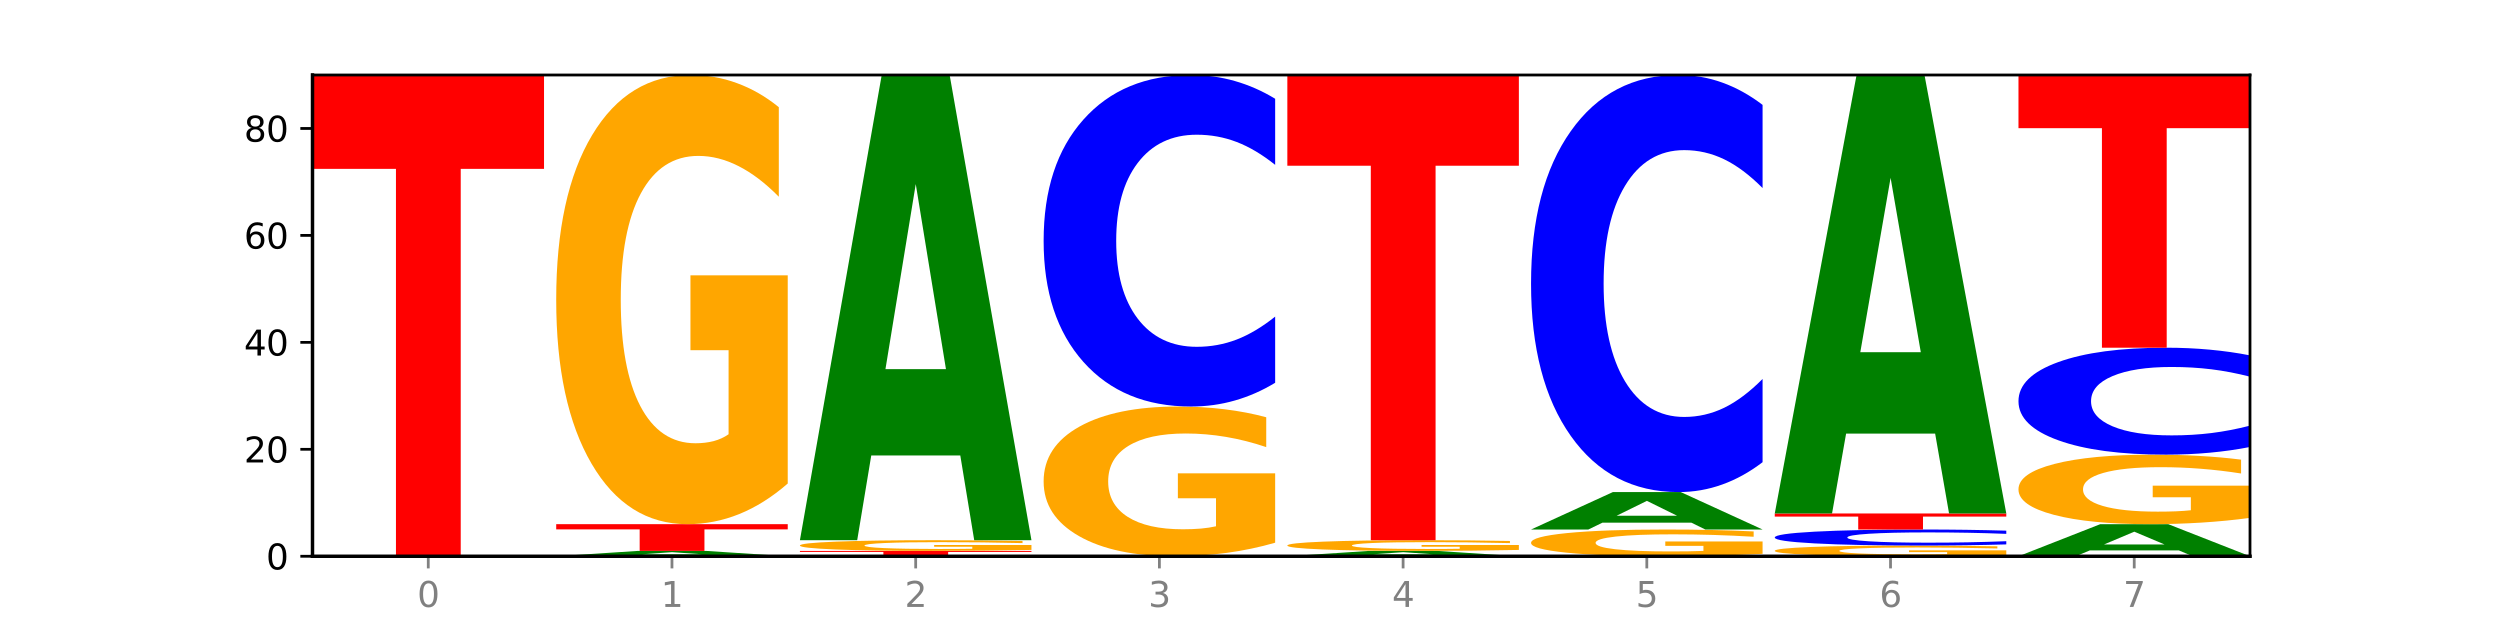 <?xml version="1.0" encoding="utf-8" standalone="no"?>
<!DOCTYPE svg PUBLIC "-//W3C//DTD SVG 1.1//EN"
  "http://www.w3.org/Graphics/SVG/1.1/DTD/svg11.dtd">
<svg xmlns:xlink="http://www.w3.org/1999/xlink" width="720pt" height="180pt" viewBox="0 0 720 180" xmlns="http://www.w3.org/2000/svg" version="1.1">
 <defs>
  <style type="text/css">*{stroke-linejoin: round; stroke-linecap: butt}</style>
 </defs>
 <g id="figure_1">
  <g id="patch_1">
   <path d="M 0 180 
L 720 180 
L 720 0 
L 0 0 
z
" style="fill: #ffffff"/>
  </g>
  <g id="axes_1">
   <g id="patch_2">
    <path d="M 90 160.2 
L 648 160.2 
L 648 21.6 
L 90 21.6 
z
" style="fill: #ffffff"/>
   </g>
   <g id="line2d_1">
    <path d="M 90 160.2 
L 648 160.2 
" clip-path="url(#pce9a8c1d02)" style="fill: none; stroke: #000000; stroke-width: 0.5; stroke-linecap: square"/>
   </g>
   <g id="patch_3">
    <path d="M 90 21.6 
L 156.679 21.6 
L 156.679 48.631 
L 132.69 48.631 
L 132.69 160.2 
L 114.036 160.2 
L 114.036 48.631 
L 90 48.631 
L 90 21.6 
z
" clip-path="url(#pce9a8c1d02)" style="fill: #ff0000"/>
   </g>
   <g id="patch_4">
    <path d="M 206.377 159.919 
L 180.734 159.919 
L 176.685 160.2 
L 160.189 160.2 
L 183.747 158.66 
L 203.31 158.66 
L 226.868 160.2 
L 210.386 160.2 
L 206.377 159.919 
z
M 184.824 159.634 
L 202.247 159.634 
L 193.549 159.021 
L 184.824 159.634 
z
" clip-path="url(#pce9a8c1d02)" style="fill: #008000"/>
   </g>
   <g id="patch_5">
    <path d="M 160.189 150.96 
L 226.868 150.96 
L 226.868 152.462 
L 202.879 152.462 
L 202.879 158.66 
L 184.224 158.66 
L 184.224 152.462 
L 160.189 152.462 
L 160.189 150.96 
z
" clip-path="url(#pce9a8c1d02)" style="fill: #ff0000"/>
   </g>
   <g id="patch_6">
    <path d="M 226.868 139.256 
Q 220.143 145.108 212.91 148.047 
Q 205.678 150.96 197.967 150.96 
Q 180.542 150.96 170.365 133.537 
Q 160.189 116.115 160.189 86.32 
Q 160.189 56.178 170.545 38.889 
Q 180.916 21.6 198.953 21.6 
Q 205.902 21.6 212.268 23.952 
Q 218.649 26.276 224.298 30.872 
L 224.298 56.659 
Q 218.47 50.753 212.701 47.841 
Q 206.933 44.901 201.135 44.901 
Q 190.405 44.901 184.592 55.644 
Q 178.779 66.359 178.779 86.32 
Q 178.779 106.094 184.383 116.89 
Q 189.987 127.659 200.298 127.659 
Q 203.107 127.659 205.513 127.044 
Q 207.919 126.403 209.832 125.067 
L 209.832 100.857 
L 198.848 100.857 
L 198.848 79.292 
L 226.868 79.292 
L 226.868 139.256 
z
" clip-path="url(#pce9a8c1d02)" style="fill: #ffa600"/>
   </g>
   <g id="patch_7">
    <path d="M 230.377 158.66 
L 297.057 158.66 
L 297.057 158.96 
L 273.068 158.96 
L 273.068 160.2 
L 254.413 160.2 
L 254.413 158.96 
L 230.377 158.96 
L 230.377 158.66 
z
" clip-path="url(#pce9a8c1d02)" style="fill: #ff0000"/>
   </g>
   <g id="patch_8">
    <path d="M 297.057 158.381 
Q 290.332 158.521 283.099 158.591 
Q 275.866 158.66 268.155 158.66 
Q 250.731 158.66 240.554 158.245 
Q 230.377 157.83 230.377 157.121 
Q 230.377 156.403 240.733 155.992 
Q 251.104 155.58 269.142 155.58 
Q 276.09 155.58 282.457 155.636 
Q 288.838 155.691 294.486 155.801 
L 294.486 156.415 
Q 288.658 156.274 282.89 156.205 
Q 277.122 156.135 271.323 156.135 
Q 260.594 156.135 254.781 156.391 
Q 248.967 156.646 248.967 157.121 
Q 248.967 157.592 254.571 157.849 
Q 260.175 158.105 270.487 158.105 
Q 273.296 158.105 275.702 158.091 
Q 278.108 158.075 280.021 158.043 
L 280.021 157.467 
L 269.037 157.467 
L 269.037 156.954 
L 297.057 156.954 
L 297.057 158.381 
z
" clip-path="url(#pce9a8c1d02)" style="fill: #ffa600"/>
   </g>
   <g id="patch_9">
    <path d="M 276.566 131.173 
L 250.922 131.173 
L 246.873 155.58 
L 230.377 155.58 
L 253.935 21.6 
L 273.499 21.6 
L 297.057 155.58 
L 280.574 155.58 
L 276.566 131.173 
z
M 255.012 106.307 
L 272.435 106.307 
L 263.737 53.013 
L 255.012 106.307 
z
" clip-path="url(#pce9a8c1d02)" style="fill: #008000"/>
   </g>
   <g id="patch_10">
    <path d="M 367.245 156.299 
Q 360.521 158.249 353.288 159.229 
Q 346.055 160.2 338.344 160.2 
Q 320.919 160.2 310.743 154.392 
Q 300.566 148.585 300.566 138.653 
Q 300.566 128.606 310.922 122.843 
Q 321.293 117.08 339.33 117.08 
Q 346.279 117.08 352.645 117.864 
Q 359.026 118.639 364.675 120.171 
L 364.675 128.766 
Q 358.847 126.798 353.079 125.827 
Q 347.31 124.847 341.512 124.847 
Q 330.782 124.847 324.969 128.428 
Q 319.156 132 319.156 138.653 
Q 319.156 145.245 324.76 148.843 
Q 330.364 152.433 340.675 152.433 
Q 343.485 152.433 345.891 152.228 
Q 348.297 152.014 350.209 151.569 
L 350.209 143.499 
L 339.226 143.499 
L 339.226 136.311 
L 367.245 136.311 
L 367.245 156.299 
z
" clip-path="url(#pce9a8c1d02)" style="fill: #ffa600"/>
   </g>
   <g id="patch_11">
    <path d="M 367.245 110.236 
Q 361.668 113.628 355.636 115.344 
Q 349.605 117.08 343.036 117.08 
Q 323.448 117.08 312.007 104.22 
Q 300.566 91.361 300.566 69.37 
Q 300.566 47.299 312.007 34.46 
Q 323.448 21.6 343.036 21.6 
Q 349.605 21.6 355.636 23.336 
Q 361.668 25.052 367.245 28.444 
L 367.245 47.477 
Q 361.617 42.98 356.157 40.889 
Q 350.697 38.799 344.666 38.799 
Q 333.847 38.799 327.648 46.944 
Q 321.465 55.07 321.465 69.37 
Q 321.465 83.61 327.648 91.755 
Q 333.847 99.881 344.666 99.881 
Q 350.697 99.881 356.157 97.791 
Q 361.617 95.68 367.245 91.183 
L 367.245 110.236 
z
" clip-path="url(#pce9a8c1d02)" style="fill: #0000ff"/>
   </g>
   <g id="patch_12">
    <path d="M 416.943 159.919 
L 391.3 159.919 
L 387.251 160.2 
L 370.755 160.2 
L 394.313 158.66 
L 413.876 158.66 
L 437.434 160.2 
L 420.952 160.2 
L 416.943 159.919 
z
M 395.39 159.634 
L 412.813 159.634 
L 404.115 159.021 
L 395.39 159.634 
z
" clip-path="url(#pce9a8c1d02)" style="fill: #008000"/>
   </g>
   <g id="patch_13">
    <path d="M 437.434 158.381 
Q 430.709 158.521 423.476 158.591 
Q 416.244 158.66 408.533 158.66 
Q 391.108 158.66 380.931 158.245 
Q 370.755 157.83 370.755 157.121 
Q 370.755 156.403 381.111 155.992 
Q 391.482 155.58 409.519 155.58 
Q 416.468 155.58 422.834 155.636 
Q 429.215 155.691 434.864 155.801 
L 434.864 156.415 
Q 429.036 156.274 423.267 156.205 
Q 417.499 156.135 411.701 156.135 
Q 400.971 156.135 395.158 156.391 
Q 389.345 156.646 389.345 157.121 
Q 389.345 157.592 394.949 157.849 
Q 400.553 158.105 410.864 158.105 
Q 413.673 158.105 416.079 158.091 
Q 418.485 158.075 420.398 158.043 
L 420.398 157.467 
L 409.414 157.467 
L 409.414 156.954 
L 437.434 156.954 
L 437.434 158.381 
z
" clip-path="url(#pce9a8c1d02)" style="fill: #ffa600"/>
   </g>
   <g id="patch_14">
    <path d="M 370.755 21.6 
L 437.434 21.6 
L 437.434 47.73 
L 413.445 47.73 
L 413.445 155.58 
L 394.79 155.58 
L 394.79 47.73 
L 370.755 47.73 
L 370.755 21.6 
z
" clip-path="url(#pce9a8c1d02)" style="fill: #ff0000"/>
   </g>
   <g id="patch_15">
    <path d="M 507.623 159.503 
Q 500.898 159.852 493.665 160.027 
Q 486.432 160.2 478.721 160.2 
Q 461.297 160.2 451.12 159.163 
Q 440.943 158.126 440.943 156.352 
Q 440.943 154.558 451.299 153.529 
Q 461.67 152.5 479.708 152.5 
Q 486.656 152.5 493.023 152.64 
Q 499.404 152.778 505.052 153.052 
L 505.052 154.587 
Q 499.224 154.235 493.456 154.062 
Q 487.688 153.887 481.889 153.887 
Q 471.16 153.887 465.347 154.526 
Q 459.533 155.164 459.533 156.352 
Q 459.533 157.529 465.137 158.172 
Q 470.741 158.813 481.053 158.813 
Q 483.862 158.813 486.268 158.776 
Q 488.674 158.738 490.587 158.659 
L 490.587 157.218 
L 479.603 157.218 
L 479.603 155.934 
L 507.623 155.934 
L 507.623 159.503 
z
" clip-path="url(#pce9a8c1d02)" style="fill: #ffa600"/>
   </g>
   <g id="patch_16">
    <path d="M 487.132 150.536 
L 461.488 150.536 
L 457.439 152.5 
L 440.943 152.5 
L 464.501 141.72 
L 484.065 141.72 
L 507.623 152.5 
L 491.14 152.5 
L 487.132 150.536 
z
M 465.578 148.535 
L 483.001 148.535 
L 474.303 144.248 
L 465.578 148.535 
z
" clip-path="url(#pce9a8c1d02)" style="fill: #008000"/>
   </g>
   <g id="patch_17">
    <path d="M 507.623 133.11 
Q 502.045 137.378 496.014 139.536 
Q 489.983 141.72 483.414 141.72 
Q 463.825 141.72 452.384 125.542 
Q 440.943 109.364 440.943 81.697 
Q 440.943 53.931 452.384 37.778 
Q 463.825 21.6 483.414 21.6 
Q 489.983 21.6 496.014 23.784 
Q 502.045 25.942 507.623 30.21 
L 507.623 54.155 
Q 501.995 48.497 496.535 45.867 
Q 491.075 43.237 485.043 43.237 
Q 474.224 43.237 468.025 53.485 
Q 461.843 63.708 461.843 81.697 
Q 461.843 99.612 468.025 109.86 
Q 474.224 120.083 485.043 120.083 
Q 491.075 120.083 496.535 117.453 
Q 501.995 114.798 507.623 109.14 
L 507.623 133.11 
z
" clip-path="url(#pce9a8c1d02)" style="fill: #0000ff"/>
   </g>
   <g id="patch_18">
    <path d="M 577.811 159.921 
Q 571.087 160.061 563.854 160.131 
Q 556.621 160.2 548.91 160.2 
Q 531.486 160.2 521.309 159.785 
Q 511.132 159.37 511.132 158.661 
Q 511.132 157.943 521.488 157.532 
Q 531.859 157.12 549.896 157.12 
Q 556.845 157.12 563.211 157.176 
Q 569.592 157.231 575.241 157.341 
L 575.241 157.955 
Q 569.413 157.814 563.645 157.745 
Q 557.876 157.675 552.078 157.675 
Q 541.348 157.675 535.535 157.931 
Q 529.722 158.186 529.722 158.661 
Q 529.722 159.132 535.326 159.389 
Q 540.93 159.645 551.241 159.645 
Q 554.051 159.645 556.457 159.631 
Q 558.863 159.615 560.775 159.583 
L 560.775 159.007 
L 549.792 159.007 
L 549.792 158.494 
L 577.811 158.494 
L 577.811 159.921 
z
" clip-path="url(#pce9a8c1d02)" style="fill: #ffa600"/>
   </g>
   <g id="patch_19">
    <path d="M 577.811 156.789 
Q 572.234 156.953 566.203 157.036 
Q 560.171 157.12 553.603 157.12 
Q 534.014 157.12 522.573 156.498 
Q 511.132 155.876 511.132 154.811 
Q 511.132 153.744 522.573 153.122 
Q 534.014 152.5 553.603 152.5 
Q 560.171 152.5 566.203 152.584 
Q 572.234 152.667 577.811 152.831 
L 577.811 153.752 
Q 572.183 153.535 566.723 153.433 
Q 561.263 153.332 555.232 153.332 
Q 544.413 153.332 538.214 153.726 
Q 532.031 154.12 532.031 154.811 
Q 532.031 155.5 538.214 155.895 
Q 544.413 156.288 555.232 156.288 
Q 561.263 156.288 566.723 156.187 
Q 572.183 156.085 577.811 155.867 
L 577.811 156.789 
z
" clip-path="url(#pce9a8c1d02)" style="fill: #0000ff"/>
   </g>
   <g id="patch_20">
    <path d="M 511.132 147.88 
L 577.811 147.88 
L 577.811 148.781 
L 553.822 148.781 
L 553.822 152.5 
L 535.168 152.5 
L 535.168 148.781 
L 511.132 148.781 
L 511.132 147.88 
z
" clip-path="url(#pce9a8c1d02)" style="fill: #ff0000"/>
   </g>
   <g id="patch_21">
    <path d="M 557.321 124.876 
L 531.677 124.876 
L 527.628 147.88 
L 511.132 147.88 
L 534.69 21.6 
L 554.253 21.6 
L 577.811 147.88 
L 561.329 147.88 
L 557.321 124.876 
z
M 535.767 101.438 
L 553.19 101.438 
L 544.492 51.208 
L 535.767 101.438 
z
" clip-path="url(#pce9a8c1d02)" style="fill: #008000"/>
   </g>
   <g id="patch_22">
    <path d="M 627.51 158.517 
L 601.866 158.517 
L 597.817 160.2 
L 581.321 160.2 
L 604.879 150.96 
L 624.442 150.96 
L 648 160.2 
L 631.518 160.2 
L 627.51 158.517 
z
M 605.956 156.802 
L 623.379 156.802 
L 614.681 153.126 
L 605.956 156.802 
z
" clip-path="url(#pce9a8c1d02)" style="fill: #008000"/>
   </g>
   <g id="patch_23">
    <path d="M 648 149.149 
Q 641.275 150.054 634.042 150.509 
Q 626.81 150.96 619.099 150.96 
Q 601.674 150.96 591.497 148.264 
Q 581.321 145.567 581.321 140.956 
Q 581.321 136.291 591.677 133.616 
Q 602.048 130.94 620.085 130.94 
Q 627.034 130.94 633.4 131.304 
Q 639.781 131.664 645.43 132.375 
L 645.43 136.366 
Q 639.602 135.452 633.833 135.001 
Q 628.065 134.546 622.267 134.546 
Q 611.537 134.546 605.724 136.209 
Q 599.911 137.867 599.911 140.956 
Q 599.911 144.016 605.515 145.687 
Q 611.119 147.354 621.43 147.354 
Q 624.239 147.354 626.645 147.259 
Q 629.051 147.159 630.964 146.953 
L 630.964 143.206 
L 619.98 143.206 
L 619.98 139.869 
L 648 139.869 
L 648 149.149 
z
" clip-path="url(#pce9a8c1d02)" style="fill: #ffa600"/>
   </g>
   <g id="patch_24">
    <path d="M 648 128.732 
Q 642.422 129.827 636.391 130.38 
Q 630.36 130.94 623.791 130.94 
Q 604.202 130.94 592.762 126.792 
Q 581.321 122.644 581.321 115.55 
Q 581.321 108.43 592.762 104.288 
Q 604.202 100.14 623.791 100.14 
Q 630.36 100.14 636.391 100.7 
Q 642.422 101.253 648 102.348 
L 648 108.487 
Q 642.372 107.037 636.912 106.362 
Q 631.452 105.688 625.421 105.688 
Q 614.602 105.688 608.402 108.316 
Q 602.22 110.937 602.22 115.55 
Q 602.22 120.143 608.402 122.771 
Q 614.602 125.392 625.421 125.392 
Q 631.452 125.392 636.912 124.718 
Q 642.372 124.037 648 122.586 
L 648 128.732 
z
" clip-path="url(#pce9a8c1d02)" style="fill: #0000ff"/>
   </g>
   <g id="patch_25">
    <path d="M 581.321 21.6 
L 648 21.6 
L 648 36.917 
L 624.011 36.917 
L 624.011 100.14 
L 605.356 100.14 
L 605.356 36.917 
L 581.321 36.917 
L 581.321 21.6 
z
" clip-path="url(#pce9a8c1d02)" style="fill: #ff0000"/>
   </g>
   <g id="matplotlib.axis_1">
    <g id="xtick_1">
     <g id="line2d_2">
      <defs>
       <path id="m833f7b362a" d="M 0 0 
L 0 3.5 
" style="stroke: #808080; stroke-width: 0.8"/>
      </defs>
      <g>
       <use xlink:href="#m833f7b362a" x="123.34" y="160.2" style="fill: #808080; stroke: #808080; stroke-width: 0.8"/>
      </g>
     </g>
     <g id="text_1">
      <!-- 0 -->
      <g style="fill: #808080" transform="translate(120.158 174.798) scale(0.1 -0.1)">
       <defs>
        <path id="DejaVuSans-30" d="M 2034 4250 
Q 1547 4250 1301 3770 
Q 1056 3291 1056 2328 
Q 1056 1369 1301 889 
Q 1547 409 2034 409 
Q 2525 409 2770 889 
Q 3016 1369 3016 2328 
Q 3016 3291 2770 3770 
Q 2525 4250 2034 4250 
z
M 2034 4750 
Q 2819 4750 3233 4129 
Q 3647 3509 3647 2328 
Q 3647 1150 3233 529 
Q 2819 -91 2034 -91 
Q 1250 -91 836 529 
Q 422 1150 422 2328 
Q 422 3509 836 4129 
Q 1250 4750 2034 4750 
z
" transform="scale(0.016)"/>
       </defs>
       <use xlink:href="#DejaVuSans-30"/>
      </g>
     </g>
    </g>
    <g id="xtick_2">
     <g id="line2d_3">
      <g>
       <use xlink:href="#m833f7b362a" x="193.528" y="160.2" style="fill: #808080; stroke: #808080; stroke-width: 0.8"/>
      </g>
     </g>
     <g id="text_2">
      <!-- 1 -->
      <g style="fill: #808080" transform="translate(190.347 174.798) scale(0.1 -0.1)">
       <defs>
        <path id="DejaVuSans-31" d="M 794 531 
L 1825 531 
L 1825 4091 
L 703 3866 
L 703 4441 
L 1819 4666 
L 2450 4666 
L 2450 531 
L 3481 531 
L 3481 0 
L 794 0 
L 794 531 
z
" transform="scale(0.016)"/>
       </defs>
       <use xlink:href="#DejaVuSans-31"/>
      </g>
     </g>
    </g>
    <g id="xtick_3">
     <g id="line2d_4">
      <g>
       <use xlink:href="#m833f7b362a" x="263.717" y="160.2" style="fill: #808080; stroke: #808080; stroke-width: 0.8"/>
      </g>
     </g>
     <g id="text_3">
      <!-- 2 -->
      <g style="fill: #808080" transform="translate(260.536 174.798) scale(0.1 -0.1)">
       <defs>
        <path id="DejaVuSans-32" d="M 1228 531 
L 3431 531 
L 3431 0 
L 469 0 
L 469 531 
Q 828 903 1448 1529 
Q 2069 2156 2228 2338 
Q 2531 2678 2651 2914 
Q 2772 3150 2772 3378 
Q 2772 3750 2511 3984 
Q 2250 4219 1831 4219 
Q 1534 4219 1204 4116 
Q 875 4013 500 3803 
L 500 4441 
Q 881 4594 1212 4672 
Q 1544 4750 1819 4750 
Q 2544 4750 2975 4387 
Q 3406 4025 3406 3419 
Q 3406 3131 3298 2873 
Q 3191 2616 2906 2266 
Q 2828 2175 2409 1742 
Q 1991 1309 1228 531 
z
" transform="scale(0.016)"/>
       </defs>
       <use xlink:href="#DejaVuSans-32"/>
      </g>
     </g>
    </g>
    <g id="xtick_4">
     <g id="line2d_5">
      <g>
       <use xlink:href="#m833f7b362a" x="333.906" y="160.2" style="fill: #808080; stroke: #808080; stroke-width: 0.8"/>
      </g>
     </g>
     <g id="text_4">
      <!-- 3 -->
      <g style="fill: #808080" transform="translate(330.724 174.798) scale(0.1 -0.1)">
       <defs>
        <path id="DejaVuSans-33" d="M 2597 2516 
Q 3050 2419 3304 2112 
Q 3559 1806 3559 1356 
Q 3559 666 3084 287 
Q 2609 -91 1734 -91 
Q 1441 -91 1130 -33 
Q 819 25 488 141 
L 488 750 
Q 750 597 1062 519 
Q 1375 441 1716 441 
Q 2309 441 2620 675 
Q 2931 909 2931 1356 
Q 2931 1769 2642 2001 
Q 2353 2234 1838 2234 
L 1294 2234 
L 1294 2753 
L 1863 2753 
Q 2328 2753 2575 2939 
Q 2822 3125 2822 3475 
Q 2822 3834 2567 4026 
Q 2313 4219 1838 4219 
Q 1578 4219 1281 4162 
Q 984 4106 628 3988 
L 628 4550 
Q 988 4650 1302 4700 
Q 1616 4750 1894 4750 
Q 2613 4750 3031 4423 
Q 3450 4097 3450 3541 
Q 3450 3153 3228 2886 
Q 3006 2619 2597 2516 
z
" transform="scale(0.016)"/>
       </defs>
       <use xlink:href="#DejaVuSans-33"/>
      </g>
     </g>
    </g>
    <g id="xtick_5">
     <g id="line2d_6">
      <g>
       <use xlink:href="#m833f7b362a" x="404.094" y="160.2" style="fill: #808080; stroke: #808080; stroke-width: 0.8"/>
      </g>
     </g>
     <g id="text_5">
      <!-- 4 -->
      <g style="fill: #808080" transform="translate(400.913 174.798) scale(0.1 -0.1)">
       <defs>
        <path id="DejaVuSans-34" d="M 2419 4116 
L 825 1625 
L 2419 1625 
L 2419 4116 
z
M 2253 4666 
L 3047 4666 
L 3047 1625 
L 3713 1625 
L 3713 1100 
L 3047 1100 
L 3047 0 
L 2419 0 
L 2419 1100 
L 313 1100 
L 313 1709 
L 2253 4666 
z
" transform="scale(0.016)"/>
       </defs>
       <use xlink:href="#DejaVuSans-34"/>
      </g>
     </g>
    </g>
    <g id="xtick_6">
     <g id="line2d_7">
      <g>
       <use xlink:href="#m833f7b362a" x="474.283" y="160.2" style="fill: #808080; stroke: #808080; stroke-width: 0.8"/>
      </g>
     </g>
     <g id="text_6">
      <!-- 5 -->
      <g style="fill: #808080" transform="translate(471.102 174.798) scale(0.1 -0.1)">
       <defs>
        <path id="DejaVuSans-35" d="M 691 4666 
L 3169 4666 
L 3169 4134 
L 1269 4134 
L 1269 2991 
Q 1406 3038 1543 3061 
Q 1681 3084 1819 3084 
Q 2600 3084 3056 2656 
Q 3513 2228 3513 1497 
Q 3513 744 3044 326 
Q 2575 -91 1722 -91 
Q 1428 -91 1123 -41 
Q 819 9 494 109 
L 494 744 
Q 775 591 1075 516 
Q 1375 441 1709 441 
Q 2250 441 2565 725 
Q 2881 1009 2881 1497 
Q 2881 1984 2565 2268 
Q 2250 2553 1709 2553 
Q 1456 2553 1204 2497 
Q 953 2441 691 2322 
L 691 4666 
z
" transform="scale(0.016)"/>
       </defs>
       <use xlink:href="#DejaVuSans-35"/>
      </g>
     </g>
    </g>
    <g id="xtick_7">
     <g id="line2d_8">
      <g>
       <use xlink:href="#m833f7b362a" x="544.472" y="160.2" style="fill: #808080; stroke: #808080; stroke-width: 0.8"/>
      </g>
     </g>
     <g id="text_7">
      <!-- 6 -->
      <g style="fill: #808080" transform="translate(541.29 174.798) scale(0.1 -0.1)">
       <defs>
        <path id="DejaVuSans-36" d="M 2113 2584 
Q 1688 2584 1439 2293 
Q 1191 2003 1191 1497 
Q 1191 994 1439 701 
Q 1688 409 2113 409 
Q 2538 409 2786 701 
Q 3034 994 3034 1497 
Q 3034 2003 2786 2293 
Q 2538 2584 2113 2584 
z
M 3366 4563 
L 3366 3988 
Q 3128 4100 2886 4159 
Q 2644 4219 2406 4219 
Q 1781 4219 1451 3797 
Q 1122 3375 1075 2522 
Q 1259 2794 1537 2939 
Q 1816 3084 2150 3084 
Q 2853 3084 3261 2657 
Q 3669 2231 3669 1497 
Q 3669 778 3244 343 
Q 2819 -91 2113 -91 
Q 1303 -91 875 529 
Q 447 1150 447 2328 
Q 447 3434 972 4092 
Q 1497 4750 2381 4750 
Q 2619 4750 2861 4703 
Q 3103 4656 3366 4563 
z
" transform="scale(0.016)"/>
       </defs>
       <use xlink:href="#DejaVuSans-36"/>
      </g>
     </g>
    </g>
    <g id="xtick_8">
     <g id="line2d_9">
      <g>
       <use xlink:href="#m833f7b362a" x="614.66" y="160.2" style="fill: #808080; stroke: #808080; stroke-width: 0.8"/>
      </g>
     </g>
     <g id="text_8">
      <!-- 7 -->
      <g style="fill: #808080" transform="translate(611.479 174.798) scale(0.1 -0.1)">
       <defs>
        <path id="DejaVuSans-37" d="M 525 4666 
L 3525 4666 
L 3525 4397 
L 1831 0 
L 1172 0 
L 2766 4134 
L 525 4134 
L 525 4666 
z
" transform="scale(0.016)"/>
       </defs>
       <use xlink:href="#DejaVuSans-37"/>
      </g>
     </g>
    </g>
   </g>
   <g id="matplotlib.axis_2">
    <g id="ytick_1">
     <g id="line2d_10">
      <defs>
       <path id="mc439b3d33d" d="M 0 0 
L -3.5 0 
" style="stroke: #000000; stroke-width: 0.8"/>
      </defs>
      <g>
       <use xlink:href="#mc439b3d33d" x="90" y="160.2" style="stroke: #000000; stroke-width: 0.8"/>
      </g>
     </g>
     <g id="text_9">
      <!-- 0 -->
      <g transform="translate(76.638 163.999) scale(0.1 -0.1)">
       <use xlink:href="#DejaVuSans-30"/>
      </g>
     </g>
    </g>
    <g id="ytick_2">
     <g id="line2d_11">
      <g>
       <use xlink:href="#mc439b3d33d" x="90" y="129.4" style="stroke: #000000; stroke-width: 0.8"/>
      </g>
     </g>
     <g id="text_10">
      <!-- 20 -->
      <g transform="translate(70.275 133.199) scale(0.1 -0.1)">
       <use xlink:href="#DejaVuSans-32"/>
       <use xlink:href="#DejaVuSans-30" x="63.623"/>
      </g>
     </g>
    </g>
    <g id="ytick_3">
     <g id="line2d_12">
      <g>
       <use xlink:href="#mc439b3d33d" x="90" y="98.6" style="stroke: #000000; stroke-width: 0.8"/>
      </g>
     </g>
     <g id="text_11">
      <!-- 40 -->
      <g transform="translate(70.275 102.399) scale(0.1 -0.1)">
       <use xlink:href="#DejaVuSans-34"/>
       <use xlink:href="#DejaVuSans-30" x="63.623"/>
      </g>
     </g>
    </g>
    <g id="ytick_4">
     <g id="line2d_13">
      <g>
       <use xlink:href="#mc439b3d33d" x="90" y="67.8" style="stroke: #000000; stroke-width: 0.8"/>
      </g>
     </g>
     <g id="text_12">
      <!-- 60 -->
      <g transform="translate(70.275 71.599) scale(0.1 -0.1)">
       <use xlink:href="#DejaVuSans-36"/>
       <use xlink:href="#DejaVuSans-30" x="63.623"/>
      </g>
     </g>
    </g>
    <g id="ytick_5">
     <g id="line2d_14">
      <g>
       <use xlink:href="#mc439b3d33d" x="90" y="37" style="stroke: #000000; stroke-width: 0.8"/>
      </g>
     </g>
     <g id="text_13">
      <!-- 80 -->
      <g transform="translate(70.275 40.799) scale(0.1 -0.1)">
       <defs>
        <path id="DejaVuSans-38" d="M 2034 2216 
Q 1584 2216 1326 1975 
Q 1069 1734 1069 1313 
Q 1069 891 1326 650 
Q 1584 409 2034 409 
Q 2484 409 2743 651 
Q 3003 894 3003 1313 
Q 3003 1734 2745 1975 
Q 2488 2216 2034 2216 
z
M 1403 2484 
Q 997 2584 770 2862 
Q 544 3141 544 3541 
Q 544 4100 942 4425 
Q 1341 4750 2034 4750 
Q 2731 4750 3128 4425 
Q 3525 4100 3525 3541 
Q 3525 3141 3298 2862 
Q 3072 2584 2669 2484 
Q 3125 2378 3379 2068 
Q 3634 1759 3634 1313 
Q 3634 634 3220 271 
Q 2806 -91 2034 -91 
Q 1263 -91 848 271 
Q 434 634 434 1313 
Q 434 1759 690 2068 
Q 947 2378 1403 2484 
z
M 1172 3481 
Q 1172 3119 1398 2916 
Q 1625 2713 2034 2713 
Q 2441 2713 2670 2916 
Q 2900 3119 2900 3481 
Q 2900 3844 2670 4047 
Q 2441 4250 2034 4250 
Q 1625 4250 1398 4047 
Q 1172 3844 1172 3481 
z
" transform="scale(0.016)"/>
       </defs>
       <use xlink:href="#DejaVuSans-38"/>
       <use xlink:href="#DejaVuSans-30" x="63.623"/>
      </g>
     </g>
    </g>
   </g>
   <g id="patch_26">
    <path d="M 90 160.2 
L 90 21.6 
" style="fill: none; stroke: #000000; stroke-linejoin: miter; stroke-linecap: square"/>
   </g>
   <g id="patch_27">
    <path d="M 648 160.2 
L 648 21.6 
" style="fill: none; stroke: #000000; stroke-width: 0.8; stroke-linejoin: miter; stroke-linecap: square"/>
   </g>
   <g id="patch_28">
    <path d="M 90 160.2 
L 648 160.2 
" style="fill: none; stroke: #000000; stroke-linejoin: miter; stroke-linecap: square"/>
   </g>
   <g id="patch_29">
    <path d="M 90 21.6 
L 648 21.6 
" style="fill: none; stroke: #000000; stroke-width: 0.8; stroke-linejoin: miter; stroke-linecap: square"/>
   </g>
  </g>
 </g>
 <defs>
  <clipPath id="pce9a8c1d02">
   <rect x="90" y="21.6" width="558" height="138.6"/>
  </clipPath>
 </defs>
</svg>

